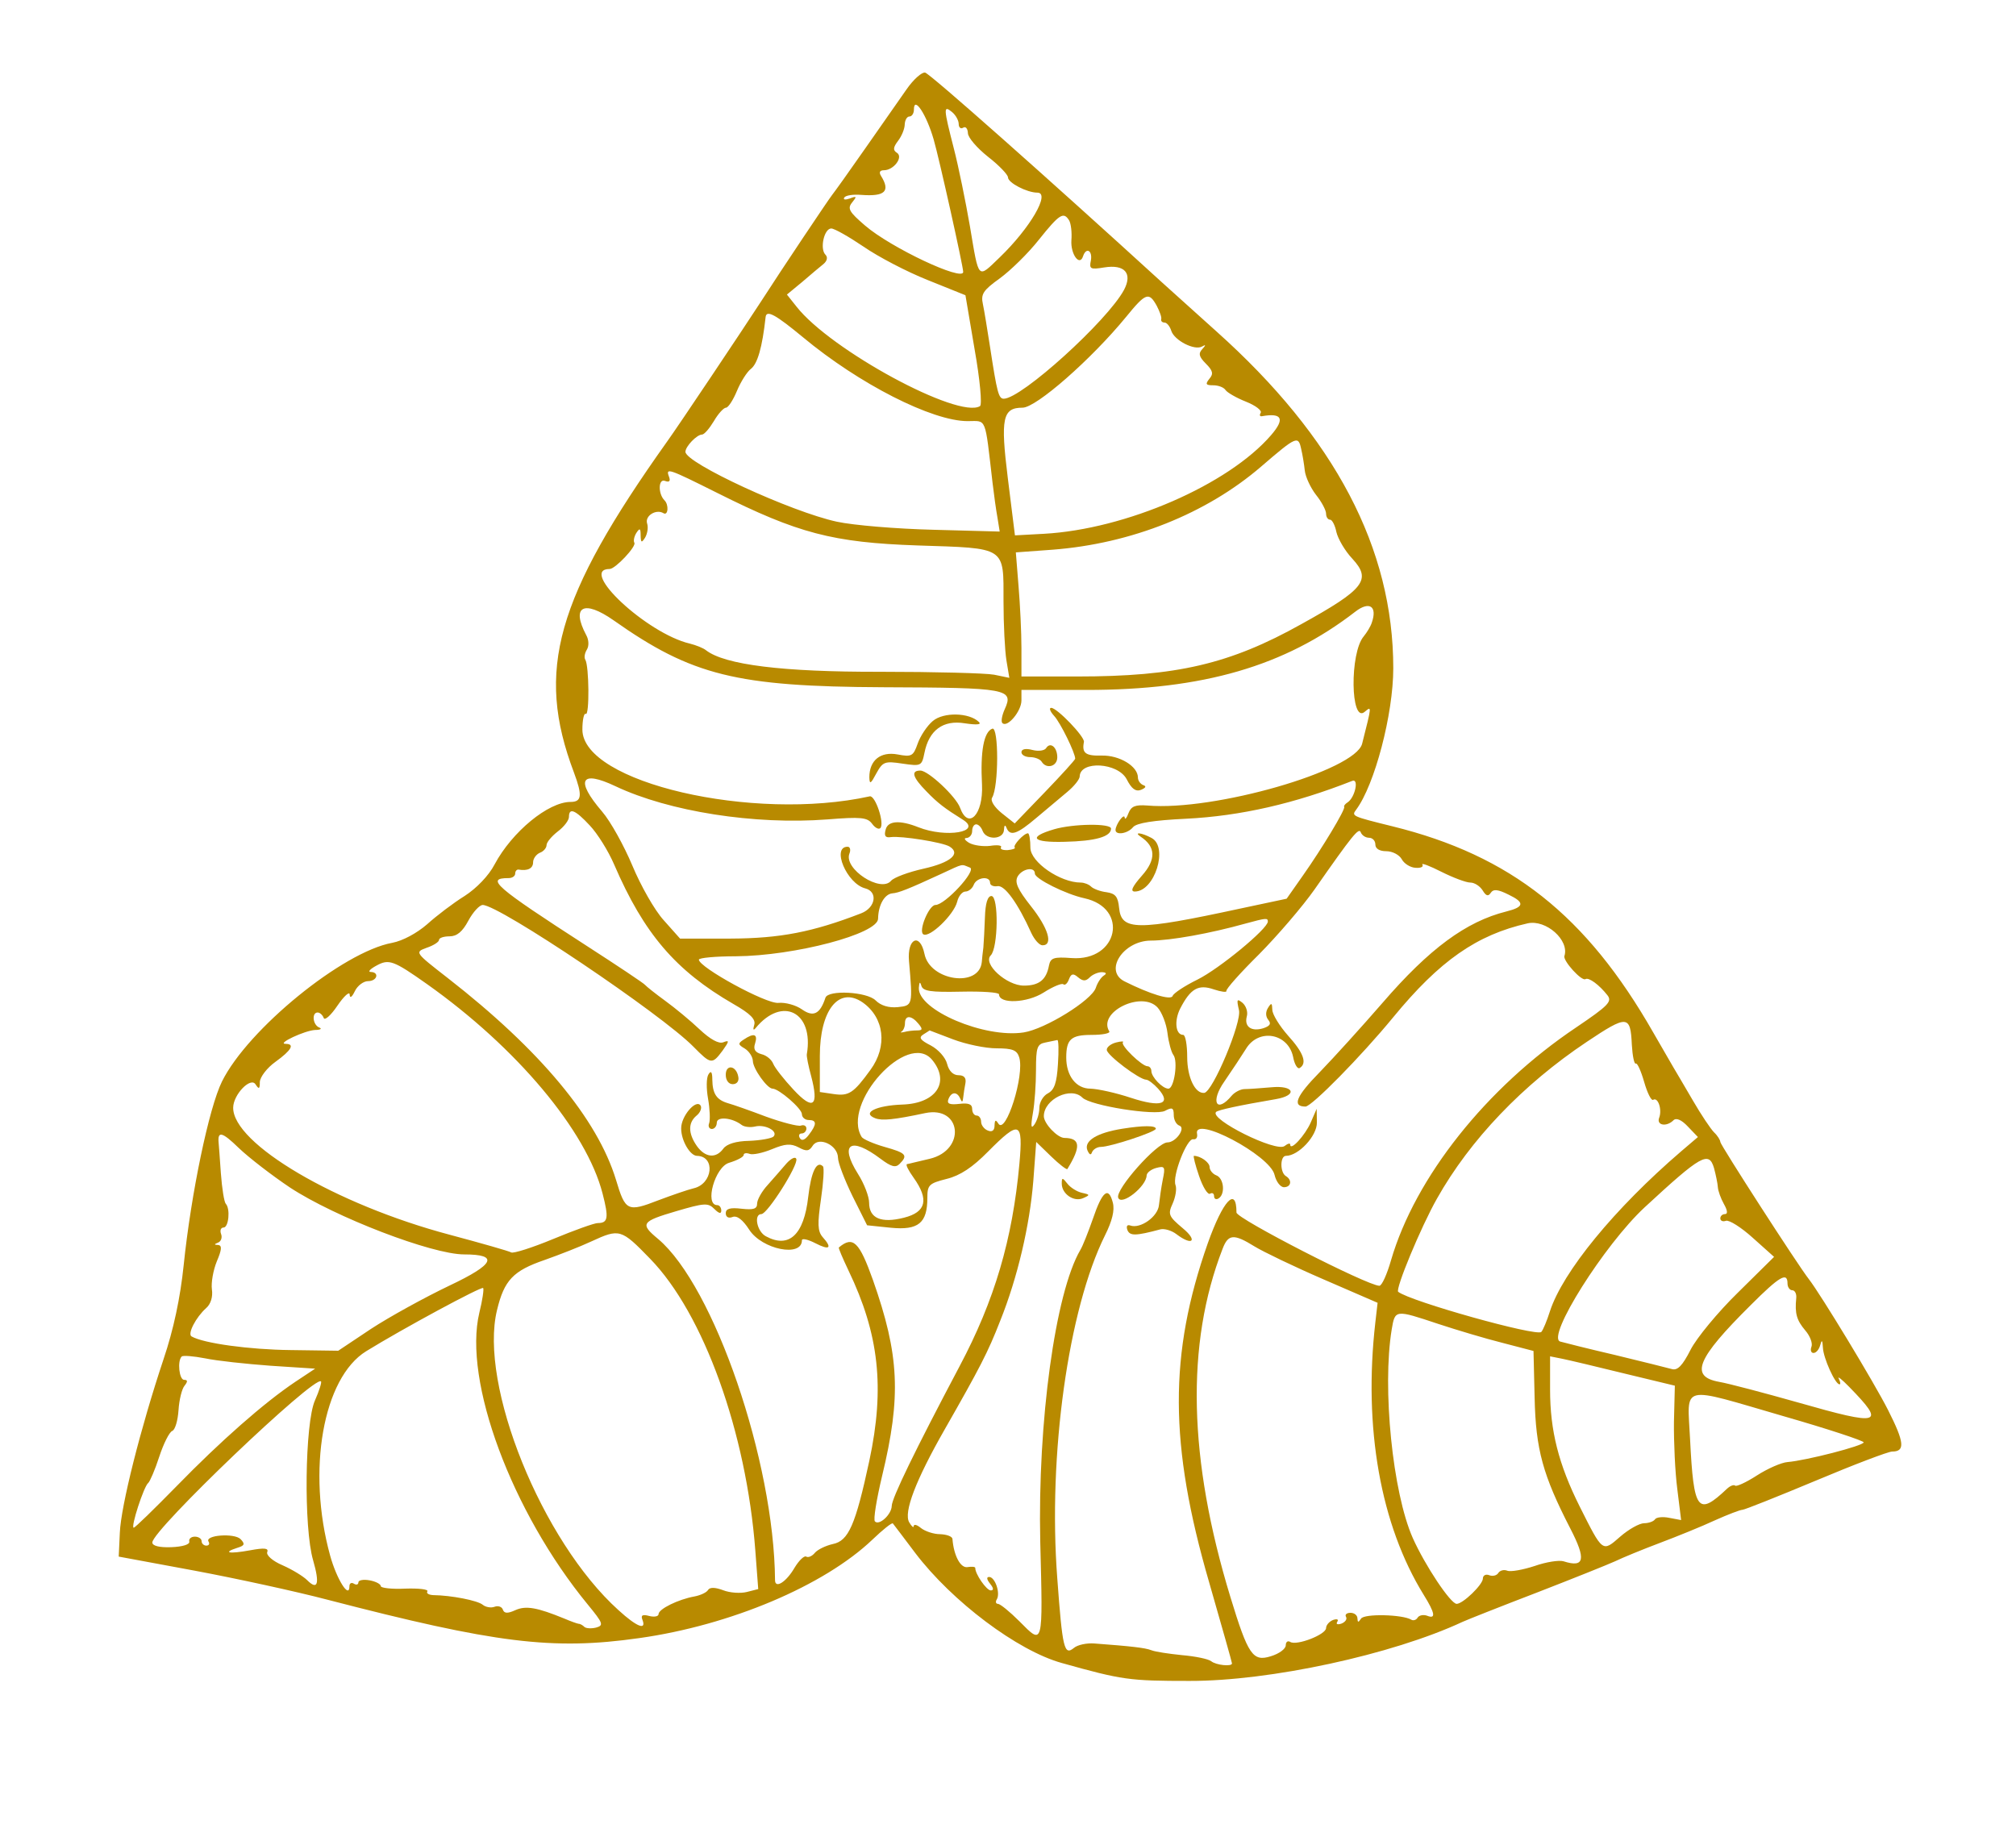 <?xml version="1.0" standalone="no"?>
<!DOCTYPE svg PUBLIC "-//W3C//DTD SVG 20010904//EN"
 "http://www.w3.org/TR/2001/REC-SVG-20010904/DTD/svg10.dtd">
<svg version="1.0" xmlns="http://www.w3.org/2000/svg"
 width="450pt" height="410pt" viewBox="0 0 450 410"
 preserveAspectRatio="xMidYMid meet">
<g transform="translate(0,410) scale(0.05,-0.05)"
fill="#b88a00" stroke="none">
<path d="M4047 7801 c-31 -44 -115 -164 -186 -266 -71 -102 -137 -194 -146
-205 -16 -20 -225 -332 -315 -472 -81 -125 -374 -563 -421 -628 -498 -700
-589 -1023 -417 -1478 39 -104 35 -132 -15 -132 -99 0 -261 -133 -339 -279
-26 -50 -81 -107 -134 -141 -50 -31 -125 -88 -167 -126 -46 -40 -109 -74 -156
-83 -220 -40 -644 -385 -760 -619 -58 -117 -138 -500 -171 -820 -15 -145 -45
-287 -90 -420 -103 -309 -190 -655 -195 -774 l-5 -107 340 -63 c187 -35 453
-93 590 -129 751 -195 1006 -227 1393 -172 407 57 826 234 1042 440 46 44 87
77 91 72 4 -5 49 -64 100 -132 164 -216 456 -436 654 -491 271 -76 302 -80
570 -80 358 -1 905 117 1220 264 22 10 171 69 330 130 160 62 317 125 350 140
33 16 123 53 200 82 77 29 188 74 246 101 58 26 113 47 123 47 9 0 157 59 327
130 171 72 324 130 341 130 59 0 55 41 -18 185 -61 121 -301 517 -354 585 -48
61 -395 599 -395 612 0 8 -12 28 -28 43 -15 15 -58 79 -95 143 -37 63 -76 130
-87 148 -11 19 -51 88 -89 154 -299 524 -637 791 -1164 921 -182 45 -184 46
-163 74 83 111 166 427 166 632 0 535 -260 1030 -790 1504 -77 69 -185 167
-241 217 -517 472 -1037 933 -1059 938 -14 3 -52 -30 -83 -75z m121 -223 c25
-86 132 -567 132 -592 0 -44 -323 108 -438 207 -71 61 -80 76 -58 103 22 27
21 30 -10 18 -20 -7 -31 -6 -25 4 6 10 40 15 76 12 106 -8 131 16 88 85 -10
16 -5 25 13 25 44 0 88 59 58 78 -18 11 -17 24 5 53 17 22 30 55 30 74 1 19
10 35 21 35 11 0 20 14 20 31 0 63 56 -22 88 -133z m112 68 c0 -15 9 -23 20
-16 11 7 20 -4 21 -24 0 -20 41 -67 90 -106 49 -38 89 -80 89 -92 0 -24 85
-68 131 -68 60 0 -32 -158 -168 -289 -100 -96 -92 -104 -133 139 -19 110 -51
267 -72 348 -46 179 -47 194 -8 162 17 -14 30 -38 30 -54z m493 -430 c8 -14
13 -53 10 -89 -4 -62 37 -118 52 -71 14 42 43 26 35 -19 -8 -38 -2 -41 59 -31
92 15 128 -26 89 -100 -74 -138 -458 -486 -537 -486 -23 0 -30 28 -61 230 -12
77 -26 164 -32 192 -10 45 1 62 75 115 48 35 127 112 175 173 92 115 110 126
135 86z m-918 -117 c65 -45 193 -112 286 -149 l169 -68 41 -242 c24 -135 34
-247 24 -253 -96 -59 -667 250 -819 444 l-43 54 69 57 c37 32 80 68 95 80 16
14 19 30 8 41 -26 26 -6 117 26 117 14 0 79 -37 144 -81z m1309 -264 c13 -25
23 -52 20 -60 -2 -8 4 -15 15 -15 10 0 24 -17 30 -37 14 -43 104 -89 137 -70
18 10 18 7 1 -12 -18 -19 -14 -34 16 -64 32 -32 35 -46 16 -68 -19 -24 -16
-29 17 -29 23 0 47 -9 55 -21 7 -11 48 -35 91 -52 43 -17 73 -40 66 -50 -6
-10 -4 -17 6 -15 90 16 103 -12 41 -84 -191 -222 -649 -421 -1015 -441 l-129
-7 -32 257 c-33 266 -23 313 66 313 61 0 307 216 462 405 88 108 102 113 137
50z m-1580 -140 c251 -209 577 -375 736 -375 86 0 76 25 111 -275 6 -52 16
-123 22 -156 l10 -62 -296 8 c-164 4 -357 20 -431 36 -204 44 -676 262 -676
312 0 24 51 77 74 77 10 0 33 27 53 60 19 33 44 60 54 60 10 0 32 34 49 75 17
41 45 85 62 98 30 23 51 96 66 232 4 33 45 10 166 -90z m2225 -500 c6 -25 13
-68 16 -96 3 -28 26 -77 50 -108 25 -31 45 -69 45 -84 0 -15 8 -27 18 -27 9 0
22 -25 28 -55 7 -30 38 -84 71 -119 87 -94 55 -136 -227 -292 -320 -179 -558
-234 -1001 -234 l-249 0 0 127 c0 70 -6 194 -13 277 l-12 150 164 12 c352 27
687 161 931 371 159 137 166 139 179 78z m-2606 -196 c359 -180 515 -221 893
-234 399 -13 384 -3 384 -251 0 -101 6 -219 13 -262 l13 -78 -68 14 c-37 7
-266 13 -509 13 -435 -1 -693 31 -777 96 -12 10 -45 23 -73 30 -191 45 -500
333 -357 333 25 0 120 101 110 117 -5 8 -1 28 9 44 15 23 19 21 19 -11 1 -33
4 -35 20 -10 10 17 15 45 9 63 -11 34 40 66 73 46 21 -13 25 38 4 58 -29 30
-27 98 3 86 19 -7 25 -1 18 18 -16 42 -6 39 216 -72z m2921 -579 c-5 -16 -22
-44 -36 -61 -63 -74 -59 -390 4 -337 32 26 33 32 -11 -142 -30 -120 -661 -302
-959 -276 -53 4 -72 -3 -84 -34 -8 -22 -16 -31 -17 -20 -2 22 -40 -30 -41 -55
0 -25 54 -17 78 12 15 19 92 31 237 38 243 12 486 68 742 169 31 12 12 -75
-21 -96 -11 -7 -18 -16 -15 -20 6 -11 -98 -184 -184 -306 l-73 -104 -207 -44
c-463 -100 -531 -99 -541 3 -5 50 -16 64 -56 70 -27 3 -59 15 -69 25 -10 10
-31 18 -46 18 -92 0 -224 91 -225 155 0 36 -5 65 -11 65 -18 0 -68 -54 -59
-63 5 -5 -10 -10 -31 -12 -22 -1 -36 4 -30 13 5 8 -17 11 -48 6 -32 -4 -74 2
-94 13 -20 12 -26 22 -12 22 14 1 25 15 25 31 0 17 8 30 18 30 10 0 23 -13 29
-30 17 -42 93 -38 95 5 1 21 5 25 11 10 16 -40 47 -30 135 45 45 38 107 90
137 115 30 25 54 55 55 68 1 73 171 63 210 -12 22 -43 40 -56 64 -47 21 9 25
16 10 21 -13 5 -24 20 -24 34 0 50 -82 100 -162 98 -72 -2 -89 11 -79 61 4 23
-120 152 -146 152 -11 0 -5 -16 13 -36 28 -30 94 -165 94 -191 0 -5 -61 -72
-135 -149 l-135 -140 -58 46 c-33 27 -51 55 -43 69 30 48 30 319 1 308 -38
-14 -54 -101 -46 -251 6 -132 -61 -203 -98 -102 -18 50 -142 166 -177 166 -44
0 -35 -30 27 -93 50 -52 82 -76 162 -126 89 -55 -74 -83 -198 -34 -83 33 -136
29 -146 -10 -8 -28 -2 -38 23 -34 48 6 230 -23 262 -42 52 -32 5 -72 -116 -99
-67 -15 -132 -39 -145 -54 -46 -55 -212 53 -186 121 7 17 3 31 -8 31 -73 0 -4
-165 79 -186 57 -15 46 -86 -18 -111 -217 -84 -362 -112 -582 -113 l-227 0
-73 82 c-41 45 -103 155 -140 244 -37 88 -97 197 -135 241 -121 141 -96 187
60 113 239 -113 621 -173 946 -148 149 12 178 9 199 -19 13 -18 29 -27 37 -20
20 20 -22 147 -47 142 -521 -115 -1283 62 -1283 298 0 43 7 75 15 70 17 -10
15 215 -2 242 -6 9 -3 29 7 45 10 16 9 44 -3 65 -68 128 -11 159 122 66 350
-247 549 -296 1205 -299 556 -2 583 -7 541 -99 -12 -27 -17 -54 -10 -61 22
-22 85 53 85 101 l0 47 291 0 c520 0 885 106 1199 349 63 49 100 25 74 -49z
m-3491 -905 c34 -36 83 -114 109 -175 133 -308 274 -473 532 -622 77 -44 101
-69 93 -94 -6 -20 -4 -26 6 -14 119 145 261 72 229 -116 -2 -9 7 -53 19 -97
36 -136 10 -157 -79 -61 -42 45 -83 97 -90 115 -7 18 -30 38 -53 43 -28 8 -37
22 -28 48 13 42 -5 48 -51 17 -26 -17 -26 -22 5 -40 19 -12 35 -36 36 -55 0
-34 64 -124 88 -124 28 0 131 -89 131 -114 0 -14 14 -26 30 -26 37 0 37 -19 1
-66 -17 -23 -32 -29 -40 -15 -7 11 -4 21 8 21 11 0 21 10 21 22 0 12 -11 18
-25 13 -13 -4 -83 14 -155 40 -71 27 -148 54 -170 60 -51 15 -69 42 -70 105 0
35 -6 42 -17 24 -10 -15 -10 -64 -2 -109 8 -45 10 -94 5 -109 -6 -14 0 -26 12
-26 12 0 22 13 22 28 0 29 68 23 111 -10 12 -9 39 -12 60 -7 45 11 105 -21 82
-45 -9 -8 -57 -17 -108 -19 -59 -1 -101 -14 -116 -35 -33 -45 -81 -40 -118 12
-39 56 -40 104 -1 136 16 13 24 33 18 44 -20 32 -88 -47 -87 -102 0 -54 40
-122 71 -122 83 -2 70 -126 -16 -145 -25 -6 -95 -30 -156 -53 -139 -54 -148
-49 -190 91 -83 272 -338 579 -750 900 -149 116 -149 116 -95 136 30 10 55 26
55 35 0 9 21 16 47 16 33 0 58 21 84 70 21 39 50 70 64 70 74 0 799 -488 941
-633 78 -79 83 -80 130 -17 30 42 31 48 3 37 -20 -8 -58 13 -105 57 -41 39
-110 96 -154 128 -44 32 -84 64 -90 71 -5 7 -122 85 -260 174 -412 266 -454
303 -349 303 16 0 29 9 29 20 0 11 7 19 15 18 41 -7 65 5 65 33 0 16 14 35 30
42 17 6 30 22 30 34 0 13 23 40 50 61 28 21 50 50 50 65 0 43 28 32 93 -38z
m3479 -55 c15 0 28 -13 28 -30 0 -19 19 -30 49 -30 27 0 58 -16 69 -36 10 -19
38 -37 61 -38 23 -2 37 4 31 14 -6 9 32 -5 85 -32 52 -26 110 -48 129 -48 19
0 43 -16 55 -35 15 -25 25 -28 36 -11 12 18 32 16 80 -8 73 -35 70 -55 -10
-75 -180 -45 -344 -166 -553 -408 -92 -106 -218 -245 -280 -309 -106 -108
-125 -154 -64 -154 28 0 250 226 392 399 207 252 373 368 600 419 82 18 187
-75 164 -146 -7 -21 77 -114 94 -103 15 9 62 -26 98 -72 22 -28 5 -46 -140
-144 -401 -269 -718 -669 -826 -1039 -18 -63 -41 -114 -52 -114 -53 0 -638
300 -638 327 0 119 -60 54 -128 -137 -174 -495 -173 -898 6 -1514 56 -195 102
-357 102 -362 0 -15 -71 -8 -93 10 -13 10 -71 22 -130 27 -59 6 -120 15 -137
22 -28 11 -93 18 -253 30 -35 3 -77 -6 -93 -20 -43 -35 -51 -3 -74 311 -42
551 49 1201 213 1531 32 64 44 112 35 146 -19 74 -47 52 -89 -72 -21 -60 -46
-123 -56 -139 -112 -191 -191 -768 -179 -1303 12 -470 14 -463 -93 -355 -43
43 -86 78 -96 78 -9 0 -12 9 -5 20 17 28 -8 100 -34 100 -13 0 -11 -11 4 -30
16 -20 17 -30 3 -30 -19 0 -70 74 -69 100 0 6 -16 7 -35 4 -31 -5 -61 51 -67
126 -1 11 -26 20 -55 21 -29 0 -67 13 -85 27 -18 15 -32 19 -33 9 0 -9 -9 -2
-20 17 -26 44 29 188 158 414 158 277 193 344 248 485 78 194 132 427 148 625
l13 174 67 -65 c36 -35 69 -60 72 -56 62 101 58 138 -13 139 -31 0 -92 64 -92
97 0 76 121 134 172 83 36 -36 326 -82 369 -59 32 17 39 14 39 -19 0 -21 11
-42 25 -47 30 -10 -15 -75 -53 -75 -47 0 -234 -211 -220 -247 14 -38 126 50
127 100 1 12 20 27 43 33 38 10 41 5 29 -52 -7 -35 -14 -86 -17 -113 -4 -52
-83 -108 -128 -92 -14 5 -19 -3 -13 -20 11 -27 36 -27 148 3 17 4 49 -5 70
-21 72 -55 98 -31 29 26 -63 53 -67 62 -45 110 13 29 19 66 13 82 -16 40 51
211 79 205 13 -2 20 8 17 24 -18 86 326 -95 346 -183 7 -30 26 -55 42 -55 32
0 38 32 8 50 -26 16 -26 90 1 90 56 0 139 89 138 149 l-1 61 -26 -60 c-25 -58
-92 -131 -92 -100 0 8 -11 5 -25 -6 -37 -30 -338 120 -306 152 10 9 102 29
266 57 100 17 83 63 -20 53 -47 -4 -100 -8 -119 -8 -18 0 -44 -14 -57 -29 -68
-82 -97 -28 -33 63 35 51 78 116 96 145 56 94 189 71 211 -36 6 -33 20 -55 29
-49 35 21 17 69 -52 145 -38 43 -70 95 -70 115 -1 31 -4 33 -19 9 -12 -19 -11
-39 1 -54 14 -17 8 -27 -21 -37 -54 -17 -87 6 -75 52 6 20 -3 47 -19 61 -25
20 -27 16 -16 -32 14 -53 -117 -366 -155 -370 -41 -4 -76 70 -76 160 0 55 -8
99 -18 99 -34 0 -41 63 -13 118 46 89 81 109 150 85 33 -11 58 -14 56 -7 -3 8
63 82 146 164 82 83 194 213 248 290 169 242 198 278 206 254 5 -13 21 -24 37
-24z m-1782 -133 c32 -12 -111 -167 -154 -167 -29 0 -77 -117 -54 -131 28 -17
136 87 151 145 6 26 23 46 37 46 14 0 31 14 37 30 13 34 73 41 73 9 0 -11 15
-18 33 -15 32 6 91 -76 151 -209 14 -30 36 -55 50 -55 49 0 26 77 -52 175 -59
75 -73 106 -59 132 20 35 77 46 77 13 0 -23 138 -92 221 -110 201 -44 151
-282 -57 -267 -80 6 -94 1 -101 -33 -12 -64 -44 -90 -112 -90 -78 0 -185 98
-148 135 33 33 36 265 3 265 -17 0 -27 -32 -29 -95 -2 -52 -5 -113 -7 -135 -3
-22 -6 -51 -7 -65 -12 -116 -232 -84 -256 37 -20 96 -78 69 -69 -32 17 -198
17 -199 -50 -206 -41 -4 -76 7 -99 30 -39 39 -212 48 -224 12 -24 -73 -54 -88
-105 -52 -27 19 -74 32 -105 29 -54 -6 -355 159 -355 193 0 8 74 15 165 15
263 2 635 100 635 168 1 61 29 110 64 113 28 2 73 20 216 86 106 49 89 45 130
29z m1330 -241 c0 -32 -217 -211 -314 -259 -57 -28 -107 -61 -111 -73 -7 -21
-101 8 -215 65 -93 47 -6 181 117 182 88 0 266 32 423 76 92 25 100 26 100 9z
m-3754 -279 c401 -284 712 -655 784 -935 28 -108 25 -132 -21 -132 -16 0 -105
-32 -199 -71 -94 -39 -179 -66 -188 -60 -10 6 -133 41 -275 79 -508 135 -969
407 -966 568 1 58 78 138 100 103 15 -23 19 -21 19 11 1 22 32 63 70 90 72 52
87 80 45 80 -42 0 86 60 132 62 24 0 32 6 18 11 -29 12 -34 67 -7 67 10 0 22
-11 27 -24 4 -14 32 11 61 54 30 44 55 66 55 50 1 -18 10 -12 23 15 12 25 39
45 59 45 41 0 52 40 12 41 -14 0 -3 13 25 28 56 31 76 24 226 -82z m2959 30
c13 13 37 23 54 23 20 -1 23 -6 9 -15 -13 -8 -29 -33 -36 -55 -19 -56 -226
-184 -322 -199 -175 -27 -473 100 -468 199 2 26 5 30 11 10 7 -25 41 -30 178
-27 93 2 169 -3 169 -12 0 -44 125 -39 199 8 42 27 82 43 88 37 7 -6 18 3 25
22 10 26 19 28 41 9 22 -18 34 -18 52 0z m-1014 -112 c97 -68 112 -196 35
-301 -76 -105 -97 -118 -165 -108 l-61 9 0 161 c0 205 85 312 191 239z m1317
-23 c19 -21 39 -72 44 -114 5 -41 17 -85 26 -97 22 -27 4 -151 -22 -151 -26 0
-76 52 -76 79 0 11 -8 21 -17 21 -25 0 -122 94 -110 107 6 5 -8 5 -31 -1 -23
-6 -42 -21 -41 -33 1 -24 146 -133 176 -133 9 0 33 -18 53 -40 62 -69 13 -85
-121 -41 -66 22 -147 40 -181 41 -64 0 -108 57 -108 139 0 82 22 101 113 101
49 0 85 7 79 16 -53 86 146 183 216 106z m-1068 -72 c20 -24 19 -30 -6 -30
-17 0 -43 -3 -57 -7 -15 -3 -20 -3 -12 2 8 5 15 21 15 37 0 37 29 36 60 -2z
m3185 -94 c3 -51 11 -89 18 -84 6 4 23 -33 37 -82 14 -49 32 -85 40 -80 22 14
41 -44 27 -80 -13 -34 33 -42 64 -11 12 12 36 2 64 -28 l45 -47 -75 -64 c-297
-255 -529 -538 -586 -715 -13 -41 -30 -82 -38 -91 -20 -22 -584 136 -639 179
-14 11 101 289 173 416 148 263 383 509 669 700 181 121 195 120 201 -13z
m-3030 24 c58 -22 145 -40 194 -40 71 0 91 -8 101 -40 25 -79 -60 -348 -93
-296 -12 19 -16 17 -17 -8 0 -23 -11 -31 -30 -23 -16 6 -30 24 -30 39 0 15 -9
28 -20 28 -11 0 -20 13 -20 30 0 21 -17 27 -58 22 -43 -5 -56 1 -48 21 13 34
39 35 53 2 7 -17 11 -16 13 5 2 17 6 46 10 65 4 23 -6 35 -31 35 -24 0 -43 19
-51 51 -7 28 -39 64 -73 82 -47 24 -55 35 -33 49 15 9 28 18 28 18 0 0 47 -18
105 -40z m468 -110 c-5 -84 -16 -116 -45 -131 -21 -11 -38 -40 -38 -65 0 -24
-10 -57 -22 -74 -15 -22 -17 -8 -7 50 8 44 14 131 14 194 0 100 5 115 42 122
24 5 48 10 53 11 6 2 7 -47 3 -107z m-562 19 c82 -99 19 -195 -132 -200 -117
-4 -184 -37 -122 -61 31 -12 83 -7 224 23 162 33 182 -165 20 -204 -33 -8 -68
-16 -76 -18 -8 -2 -20 -5 -26 -6 -7 -2 7 -29 30 -61 69 -97 56 -153 -43 -178
-102 -26 -156 -3 -156 67 0 27 -22 85 -50 129 -84 134 -33 168 101 67 48 -36
67 -41 85 -23 39 39 29 49 -67 76 -49 14 -95 34 -102 44 -92 149 205 476 314
345z m-2867 -570 c202 -133 635 -299 778 -299 157 0 136 -44 -65 -139 -111
-53 -269 -140 -350 -193 l-147 -98 -214 3 c-182 2 -388 30 -441 61 -19 11 20
86 65 126 21 18 31 51 26 84 -4 30 6 86 22 125 22 52 24 71 6 73 -19 1 -19 3
0 11 13 5 19 23 13 38 -6 16 -1 29 11 29 23 0 31 84 10 106 -7 7 -17 68 -22
137 -5 69 -9 130 -10 136 -5 53 16 48 89 -23 47 -45 150 -124 229 -177z m3257
106 c-31 -339 -111 -610 -267 -904 -199 -376 -303 -590 -303 -624 -1 -38 -56
-89 -75 -69 -8 7 7 98 32 203 86 356 77 540 -41 875 -61 171 -89 198 -152 145
-3 -2 17 -48 43 -103 136 -283 163 -522 93 -849 -62 -288 -93 -358 -163 -372
-31 -7 -67 -24 -80 -39 -12 -15 -30 -23 -39 -17 -9 5 -32 -17 -52 -50 -37 -64
-87 -95 -87 -55 -4 530 -272 1312 -522 1523 -82 68 -75 78 81 124 126 37 142
38 170 10 21 -21 31 -23 31 -7 0 13 -8 24 -18 24 -58 0 -10 171 53 189 36 11
65 26 65 35 0 8 12 10 26 5 14 -6 60 4 101 21 58 24 83 26 118 8 35 -19 47
-18 63 7 27 43 112 3 113 -53 0 -23 30 -100 65 -172 l65 -130 106 -11 c123
-12 163 21 163 133 0 58 7 65 86 85 61 15 116 52 185 122 141 142 157 136 140
-54z m3101 -20 c8 -30 16 -68 17 -85 1 -16 13 -50 27 -75 16 -28 18 -45 5 -45
-12 0 -21 -9 -21 -19 0 -11 11 -16 25 -11 14 5 68 -29 120 -76 l95 -85 -162
-160 c-89 -87 -184 -202 -211 -255 -36 -71 -58 -93 -83 -86 -19 5 -133 34
-254 63 -121 28 -231 56 -245 60 -63 20 198 433 377 599 253 234 287 253 310
175z m-4750 -404 c239 -245 430 -775 470 -1303 l13 -172 -51 -13 c-28 -7 -76
-4 -106 8 -35 13 -59 14 -67 1 -6 -11 -34 -24 -61 -29 -72 -13 -160 -56 -160
-79 0 -10 -19 -14 -42 -8 -30 8 -38 3 -30 -17 19 -49 -25 -32 -107 43 -342
308 -624 1006 -542 1340 32 133 72 175 212 223 65 23 160 60 209 83 126 58
133 56 262 -77z m2698 55 c39 -24 178 -91 310 -148 l240 -104 -10 -87 c-54
-470 23 -905 216 -1217 51 -82 55 -109 15 -93 -17 6 -35 2 -42 -8 -6 -11 -19
-15 -28 -10 -39 24 -211 28 -225 5 -12 -18 -15 -18 -16 1 0 14 -14 25 -31 25
-17 0 -26 -8 -20 -18 6 -10 -3 -23 -20 -30 -18 -6 -26 -3 -19 8 7 11 -1 14
-19 8 -17 -7 -31 -23 -31 -36 0 -29 -131 -80 -160 -62 -11 7 -20 0 -20 -15 0
-16 -30 -38 -67 -49 -80 -25 -101 5 -180 264 -188 616 -200 1130 -35 1555 25
66 50 68 142 11z m2380 -166 c0 -16 10 -30 21 -30 12 0 20 -16 18 -35 -7 -69
2 -99 40 -144 21 -24 34 -57 28 -73 -6 -15 -2 -28 9 -28 12 0 25 16 30 35 7
26 10 23 12 -11 2 -47 55 -164 74 -164 6 0 4 11 -3 25 -8 14 13 -2 46 -36 165
-169 143 -176 -228 -70 -152 43 -311 85 -352 92 -133 24 -101 103 141 343 129
129 164 149 164 96z m-5840 -130 c-73 -304 144 -889 484 -1303 69 -84 72 -93
37 -103 -21 -5 -44 -4 -52 3 -7 7 -18 14 -26 14 -7 1 -35 11 -63 23 -122 50
-172 59 -219 38 -35 -16 -50 -15 -56 2 -4 13 -21 19 -37 13 -15 -6 -40 -2 -53
9 -23 19 -140 42 -221 43 -20 1 -32 8 -26 17 5 9 -39 14 -99 12 -60 -3 -109 3
-109 11 0 9 -22 21 -50 26 -27 5 -50 1 -50 -9 0 -10 -9 -13 -20 -6 -11 7 -20
2 -20 -11 0 -60 -57 31 -86 136 -105 380 -32 794 161 913 162 100 514 290 522
282 4 -4 -3 -54 -17 -110z m4280 -50 c82 -27 212 -66 288 -85 l138 -36 5 -209
c5 -231 37 -346 159 -583 72 -139 64 -177 -30 -147 -20 6 -78 -3 -129 -21 -52
-17 -107 -27 -122 -21 -15 6 -33 1 -40 -10 -7 -12 -26 -16 -41 -10 -15 6 -28
-1 -28 -15 0 -27 -89 -113 -117 -113 -27 0 -141 171 -196 294 -90 203 -137
670 -94 931 15 89 15 89 207 25z m-5212 -187 l199 -13 -89 -59 c-140 -94 -333
-264 -529 -465 -100 -102 -186 -186 -192 -186 -15 0 46 187 65 200 7 6 30 58
49 117 19 58 45 110 58 115 13 5 25 47 28 93 3 46 15 95 27 109 15 19 14 26
-2 26 -22 0 -31 84 -11 104 5 6 53 2 105 -8 52 -11 183 -25 292 -33z m6045
-35 l224 -54 -4 -162 c-1 -89 5 -224 15 -300 l17 -138 -53 10 c-29 6 -58 3
-64 -7 -6 -9 -28 -17 -48 -17 -21 0 -69 -27 -107 -60 -80 -70 -77 -72 -181
135 -94 188 -132 338 -132 521 l0 149 55 -11 c30 -6 156 -36 278 -66z m-5847
-120 c-45 -101 -51 -568 -8 -714 30 -104 21 -136 -27 -88 -17 17 -66 47 -109
66 -45 19 -74 45 -69 59 7 18 -12 20 -77 8 -93 -17 -125 -11 -57 11 33 10 36
17 15 39 -28 28 -161 18 -143 -11 6 -10 2 -18 -10 -18 -11 0 -21 9 -21 20 0
11 -14 20 -30 20 -17 0 -28 -10 -25 -22 3 -13 -30 -23 -80 -25 -54 -2 -85 6
-85 21 0 56 725 748 753 719 4 -4 -8 -42 -27 -85z m6559 -71 c195 -56 355
-109 355 -116 0 -15 -256 -81 -340 -88 -27 -2 -89 -29 -137 -60 -48 -31 -92
-51 -97 -45 -6 5 -22 -1 -36 -14 -131 -124 -149 -100 -165 221 -12 249 -52
239 420 102z"/>
<path d="M4164 4981 c-25 -21 -55 -66 -67 -100 -20 -57 -27 -61 -90 -49 -76
14 -126 -26 -126 -102 1 -33 6 -30 31 17 29 53 38 56 117 44 83 -12 86 -11 98
48 20 101 83 148 180 132 54 -8 76 -6 63 6 -43 42 -158 45 -206 4z"/>
<path d="M4670 4860 c-7 -11 -34 -15 -61 -8 -30 8 -49 4 -49 -10 0 -12 17 -22
39 -22 21 0 44 -9 51 -20 21 -35 70 -22 70 19 0 45 -31 71 -50 41z"/>
<path d="M4706 4498 c-119 -35 -98 -60 47 -56 138 3 207 23 207 59 0 24 -168
22 -254 -3z"/>
<path d="M5092 4465 c68 -45 70 -102 6 -174 -44 -50 -53 -71 -32 -71 89 0 151
199 75 239 -44 24 -82 28 -49 6z"/>
<path d="M3240 3402 c0 -25 13 -42 31 -42 19 0 29 14 25 33 -9 51 -56 57 -56
9z"/>
<path d="M5010 3161 c-113 -18 -171 -54 -156 -95 9 -21 16 -25 21 -10 5 13 23
24 40 24 42 0 245 67 245 81 0 15 -56 15 -150 0z"/>
<path d="M5353 2950 c17 -50 39 -85 49 -79 10 6 18 1 18 -11 0 -12 9 -17 20
-10 31 19 24 90 -10 103 -16 6 -30 23 -30 37 0 21 -41 50 -70 50 -4 0 6 -41
23 -90z"/>
<path d="M4740 2916 c0 -46 54 -83 95 -65 32 14 32 16 -5 24 -22 5 -51 23 -65
41 -22 28 -25 28 -25 0z"/>
<path d="M3511 3006 c-19 -23 -57 -65 -83 -95 -27 -29 -48 -67 -48 -84 0 -24
-16 -29 -70 -23 -51 6 -70 0 -70 -20 0 -17 12 -24 30 -17 20 8 46 -12 75 -57
57 -88 235 -124 235 -47 0 10 27 4 60 -13 64 -33 77 -22 32 28 -22 26 -23 59
-7 168 11 75 15 141 9 147 -28 28 -53 -24 -66 -137 -19 -169 -86 -231 -189
-175 -40 21 -55 99 -20 99 27 0 165 218 156 246 -4 12 -23 3 -44 -20z"/>
</g>
</svg>
